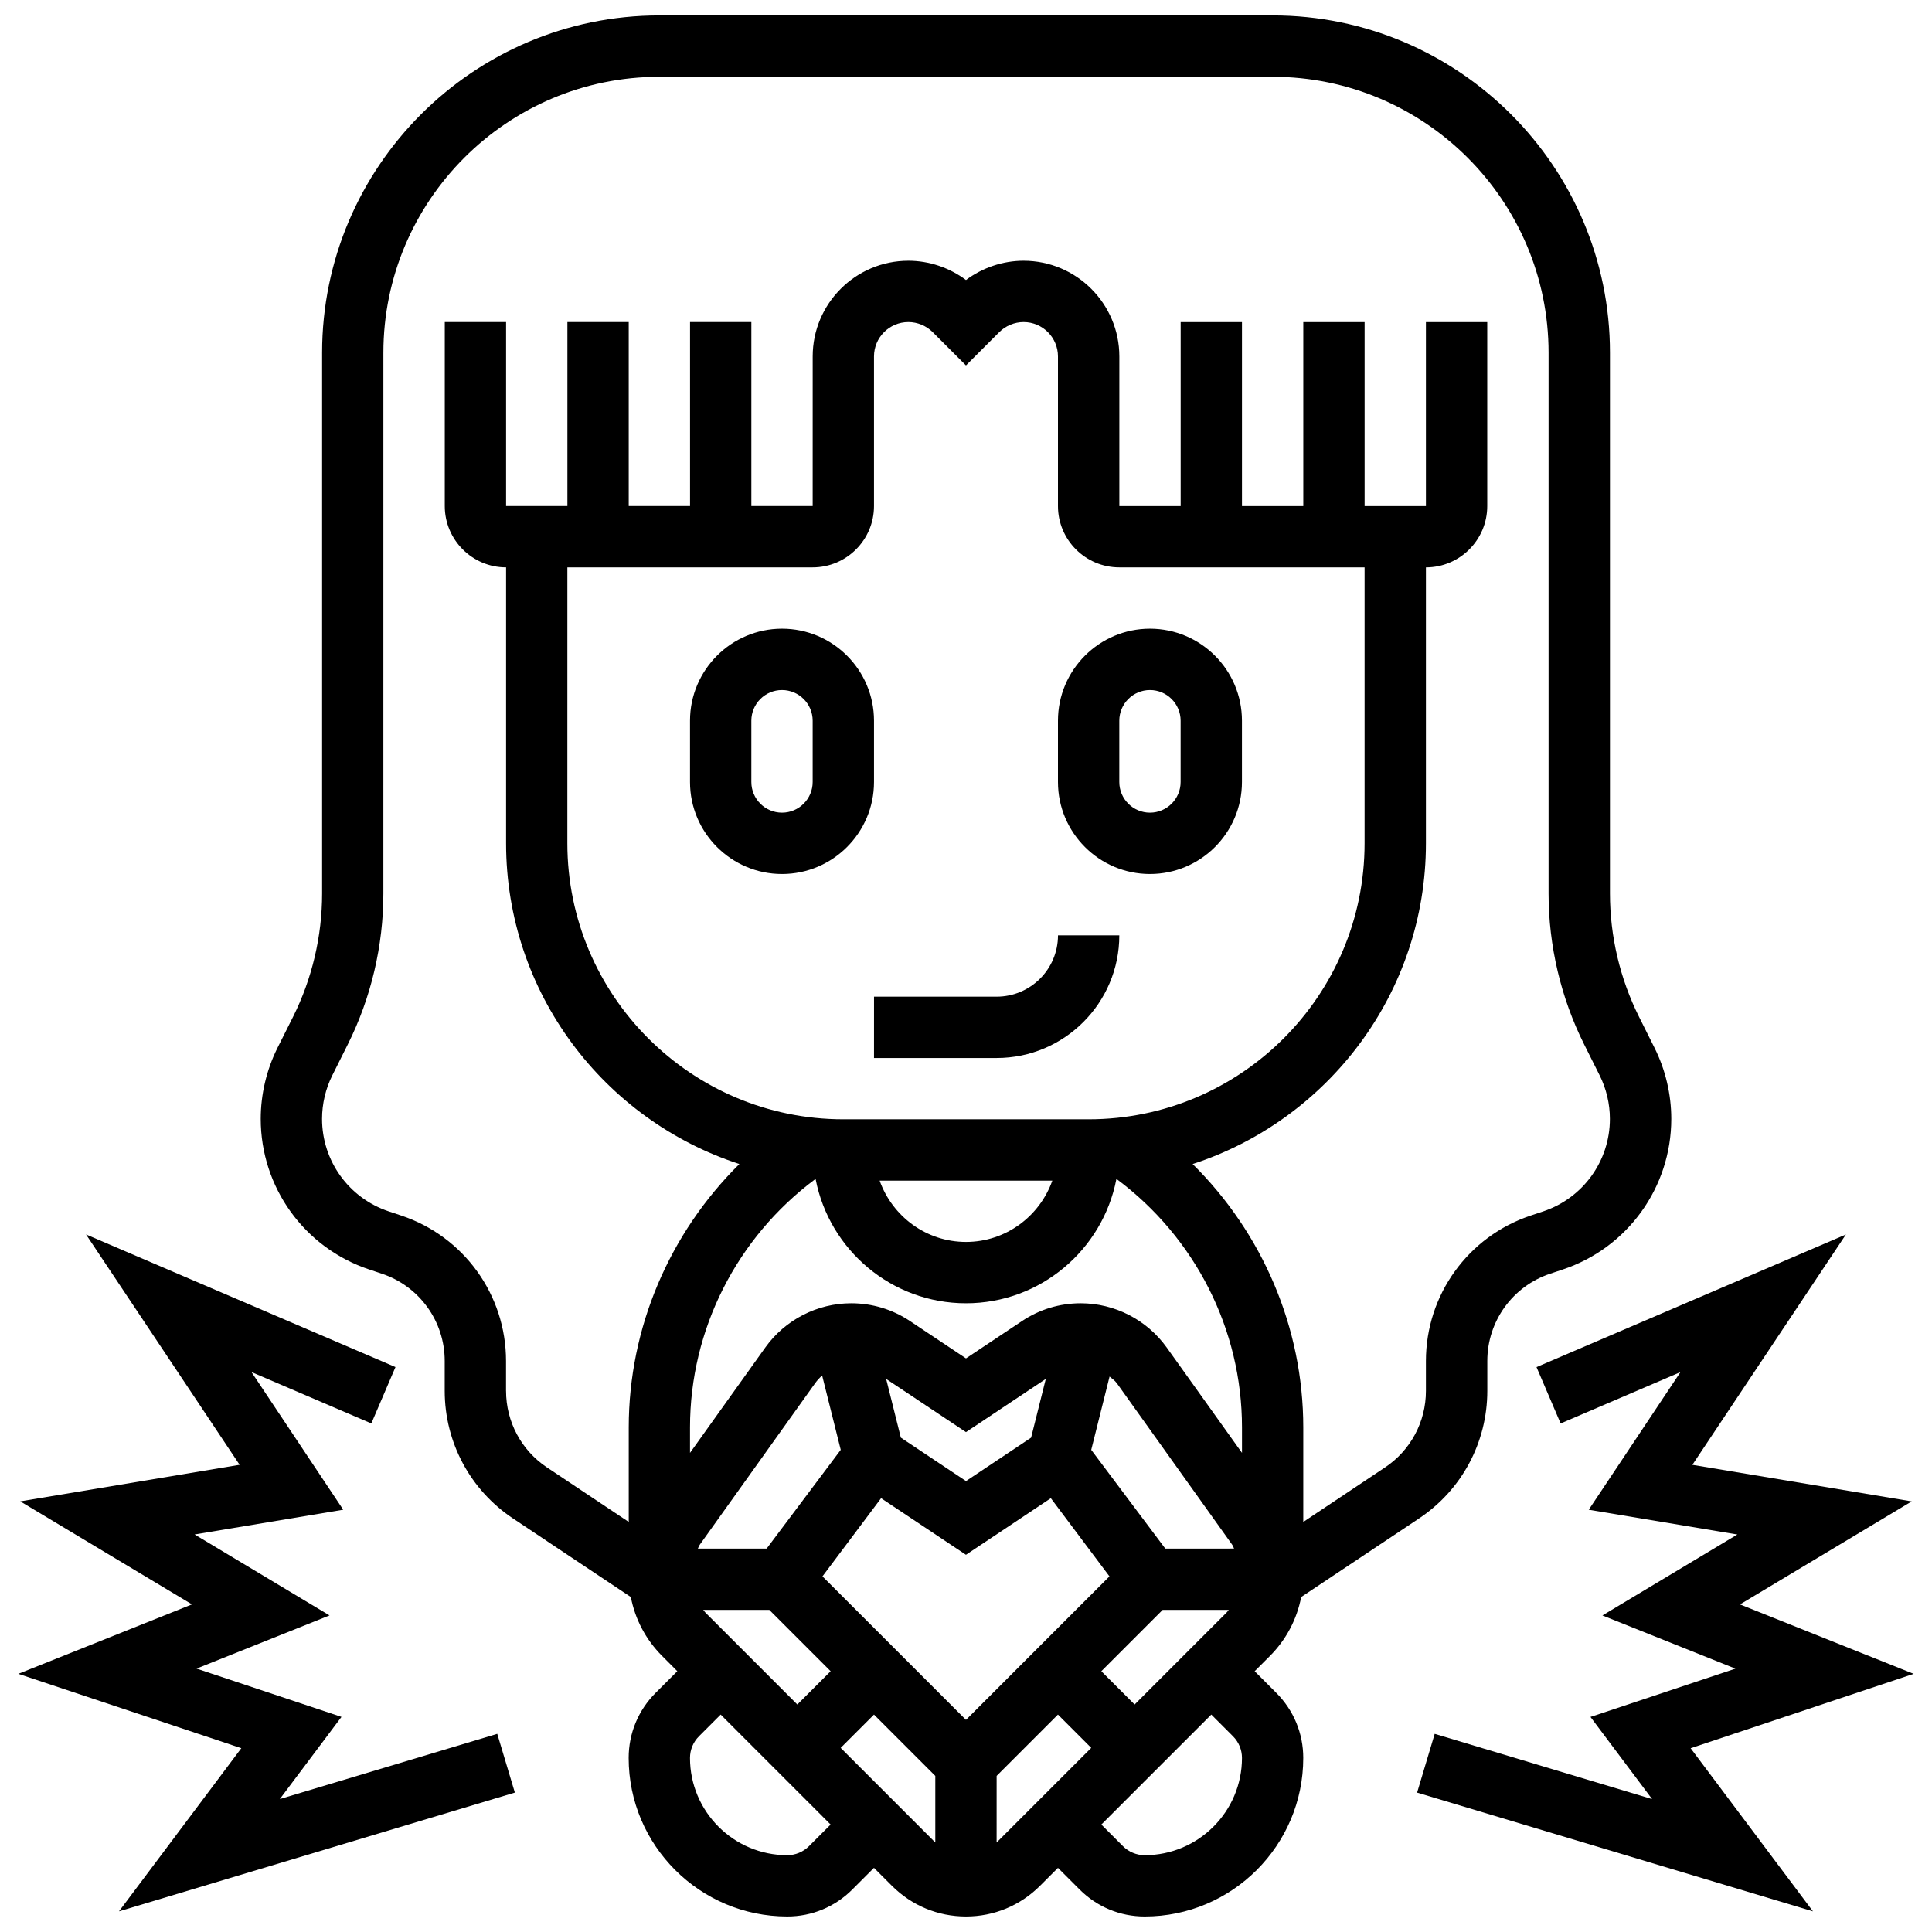 <?xml version="1.0" encoding="UTF-8"?>
<!-- Uploaded to: SVG Repo, www.svgrepo.com, Generator: SVG Repo Mixer Tools -->
<svg width="800px" height="800px" version="1.1" viewBox="144 144 512 512" xmlns="http://www.w3.org/2000/svg">
 <defs>
  <clipPath id="c">
   <path d="m213 148.09h374v503.81h-374z"/>
  </clipPath>
  <clipPath id="b">
   <path d="m148.09 471h132.91v180h-132.91z"/>
  </clipPath>
  <clipPath id="a">
   <path d="m519 471h132.9v180h-132.9z"/>
  </clipPath>
 </defs>
 <path d="m351.24 375.62c13.441 0 24.379-10.938 24.379-24.379v-16.25c0-13.441-10.938-24.379-24.379-24.379-13.441 0-24.379 10.938-24.379 24.379v16.25c0 13.441 10.938 24.379 24.379 24.379zm-8.125-40.629c0-4.477 3.641-8.125 8.125-8.125s8.125 3.648 8.125 8.125v16.25c0 4.477-3.641 8.125-8.125 8.125s-8.125-3.648-8.125-8.125z"/>
 <path d="m448.75 375.62c13.441 0 24.379-10.938 24.379-24.379v-16.25c0-13.441-10.938-24.379-24.379-24.379s-24.379 10.938-24.379 24.379v16.25c0 13.441 10.938 24.379 24.379 24.379zm-8.125-40.629c0-4.477 3.641-8.125 8.125-8.125s8.125 3.648 8.125 8.125v16.25c0 4.477-3.641 8.125-8.125 8.125s-8.125-3.648-8.125-8.125z"/>
 <path d="m375.62 424.38h32.504c17.926 0 32.504-14.578 32.504-32.504h-16.25c0 8.965-7.289 16.25-16.25 16.25h-32.504z"/>
 <g clip-path="url(#c)">
  <path d="m476.5 586.89 4.039-4.039c4.324-4.332 7.16-9.742 8.289-15.625l31.227-20.82c11.336-7.551 18.098-20.184 18.098-33.805v-7.938c0-10.508 6.695-19.805 16.684-23.125l3.289-1.098c17.211-5.738 28.781-21.785 28.781-39.938 0-6.492-1.535-13.008-4.445-18.828l-4.086-8.176c-5.055-10.102-7.719-21.402-7.719-32.707v-143.32c0-49.285-40.102-89.387-89.387-89.387h-162.52c-49.285 0-89.387 40.102-89.387 89.387v143.33c0 11.305-2.664 22.605-7.719 32.707l-4.102 8.176c-2.902 5.816-4.445 12.328-4.445 18.82 0 18.145 11.57 34.195 28.773 39.93l3.309 1.105c9.98 3.324 16.676 12.621 16.676 23.125v7.938c0 13.617 6.762 26.254 18.098 33.805l31.227 20.82c1.129 5.875 3.965 11.297 8.297 15.625l4.019 4.031-5.746 5.746c-4.598 4.598-7.144 10.727-7.144 17.242 0 23.176 18.852 42.02 42.027 42.02 6.508 0 12.637-2.535 17.234-7.144l5.746-5.746 4.766 4.766c5.25 5.242 12.215 8.125 19.617 8.125s14.375-2.883 19.617-8.125l4.762-4.762 5.746 5.746c4.606 4.606 10.73 7.141 17.23 7.141 23.176 0 42.027-18.852 42.027-42.02 0-6.508-2.543-12.637-7.144-17.242zm-31.812 8.824-8.824-8.824 16.25-16.25h17.52c-0.211 0.234-0.375 0.512-0.602 0.73zm-113.72-24.336c-0.227-0.227-0.398-0.496-0.602-0.738h17.512l16.25 16.25-8.824 8.824zm-36.609-277.02h65.008c8.965 0 16.25-7.289 16.25-16.25v-39.648c0-5.023 4.086-9.109 9.109-9.109 2.398 0 4.746 0.977 6.445 2.664l8.824 8.824 8.824-8.824c1.699-1.688 4.051-2.664 6.445-2.664 5.023 0 9.109 4.086 9.109 9.109v39.648c0 8.965 7.289 16.25 16.25 16.25h65.008v73.133c0 40.32-32.805 73.133-73.133 73.133h-65.008c-40.328 0-73.133-32.812-73.133-73.133zm128.52 162.52c-3.363 9.434-12.301 16.25-22.883 16.25-10.578 0-19.52-6.816-22.883-16.25zm-62.848-0.379c0.039 0 0.082 0 0.121 0.008 3.633 18.703 20.098 32.875 39.844 32.875s36.211-14.172 39.852-32.879c0.039 0 0.082 0 0.121-0.008 20.762 15.48 33.172 39.816 33.172 65.789v6.746l-19.949-27.922c-5.254-7.336-13.77-11.727-22.797-11.727-5.559 0-10.93 1.625-15.535 4.703l-14.863 9.906-14.855-9.906c-4.617-3.078-9.988-4.703-15.547-4.703-9.02 0-17.535 4.387-22.785 11.727l-19.949 27.922v-6.746c0-25.969 12.41-50.309 33.172-65.785zm92.781 97.891-19.625-26.164 4.859-19.422c0.656 0.562 1.391 1.031 1.91 1.746l30.562 42.781c0.234 0.324 0.324 0.715 0.527 1.055zm-105.64 0h-18.234c0.203-0.34 0.293-0.723 0.527-1.047l30.57-42.793c0.535-0.746 1.16-1.422 1.844-2.016l4.926 19.688zm35.559-29.398-3.891-15.562 21.152 14.098 21.152-14.098-3.891 15.562-17.258 11.508zm-7.117 73.395 16.25 16.25v17.648l-25.074-25.074zm24.379 1.398-38.031-38.031 15.535-20.715 22.492 14.992 22.492-14.992 15.535 20.715zm-121.89-87.168v-7.938c0-17.512-11.164-33.008-27.773-38.543l-3.309-1.105c-10.57-3.527-17.676-13.375-17.676-24.516 0-3.988 0.941-7.988 2.731-11.555l4.086-8.176c6.176-12.344 9.434-26.164 9.434-39.973l0.004-143.33c0-40.32 32.805-73.133 73.133-73.133h162.52c40.328 0 73.133 32.812 73.133 73.133v143.33c0 13.805 3.258 27.629 9.434 39.973l4.086 8.168c1.789 3.574 2.731 7.574 2.731 11.562 0 11.141-7.102 20.988-17.684 24.523l-3.289 1.098c-16.617 5.543-27.781 21.031-27.781 38.543v7.938c0 8.176-4.055 15.75-10.855 20.281l-21.648 14.434v-25.039c0-26.473-10.816-51.484-29.32-69.809 35.828-11.652 61.824-45.328 61.824-84.988v-73.133c8.965 0 16.25-7.289 16.25-16.25v-48.754h-16.25v48.754h-16.25v-48.754h-16.25v48.754h-16.25v-48.754h-16.25v48.754h-16.25v-39.648c-0.008-13.988-11.387-25.363-25.371-25.363-5.5 0-10.898 1.836-15.27 5.109-4.371-3.273-9.766-5.109-15.266-5.109-13.984 0-25.359 11.375-25.359 25.359l-0.004 39.648h-16.25v-48.754h-16.25v48.754h-16.25v-48.754h-16.25v48.754h-16.25v-48.754h-16.25v48.754c0 8.965 7.289 16.25 16.25 16.25v73.133c0 39.664 25.988 73.336 61.824 84.988-18.504 18.324-29.32 43.336-29.32 69.809v25.043l-21.648-14.434c-6.809-4.527-10.863-12.109-10.863-20.281zm80.277 120.65c-1.512 1.512-3.609 2.383-5.746 2.383-14.211 0-25.777-11.562-25.777-25.766 0-2.168 0.844-4.219 2.383-5.754l5.746-5.746 29.137 29.141zm49.738-18.633 16.25-16.25 8.824 8.824-25.078 25.078zm39.23 21.016c-2.137 0-4.234-0.871-5.746-2.383l-5.734-5.742 29.141-29.141 5.746 5.746c1.527 1.535 2.383 3.574 2.383 5.754-0.012 14.203-11.574 25.766-25.789 25.766z"/>
 </g>
 <g clip-path="url(#b)">
  <path d="m218.16 620.77 16.332-21.77-38.402-12.801 35.234-14.098-35.746-21.453 39.379-6.562-24.312-36.473 31.762 13.613 6.398-14.938-82.008-35.145 40.703 61.043-58.133 9.688 45.504 27.301-46.016 18.406 59.098 19.707-32.422 43.238 104.91-31.473-4.664-15.57z"/>
 </g>
 <g clip-path="url(#a)">
  <path d="m651.14 587.59-46.027-18.406 45.516-27.301-58.133-9.688 40.691-61.043-81.996 35.145 6.394 14.938 31.754-13.613-24.305 36.473 39.379 6.562-35.754 21.453 35.242 14.098-38.41 12.801 16.332 21.77-57.613-17.285-4.664 15.57 104.91 31.473-32.422-43.238z"/>
 </g>
</svg>
